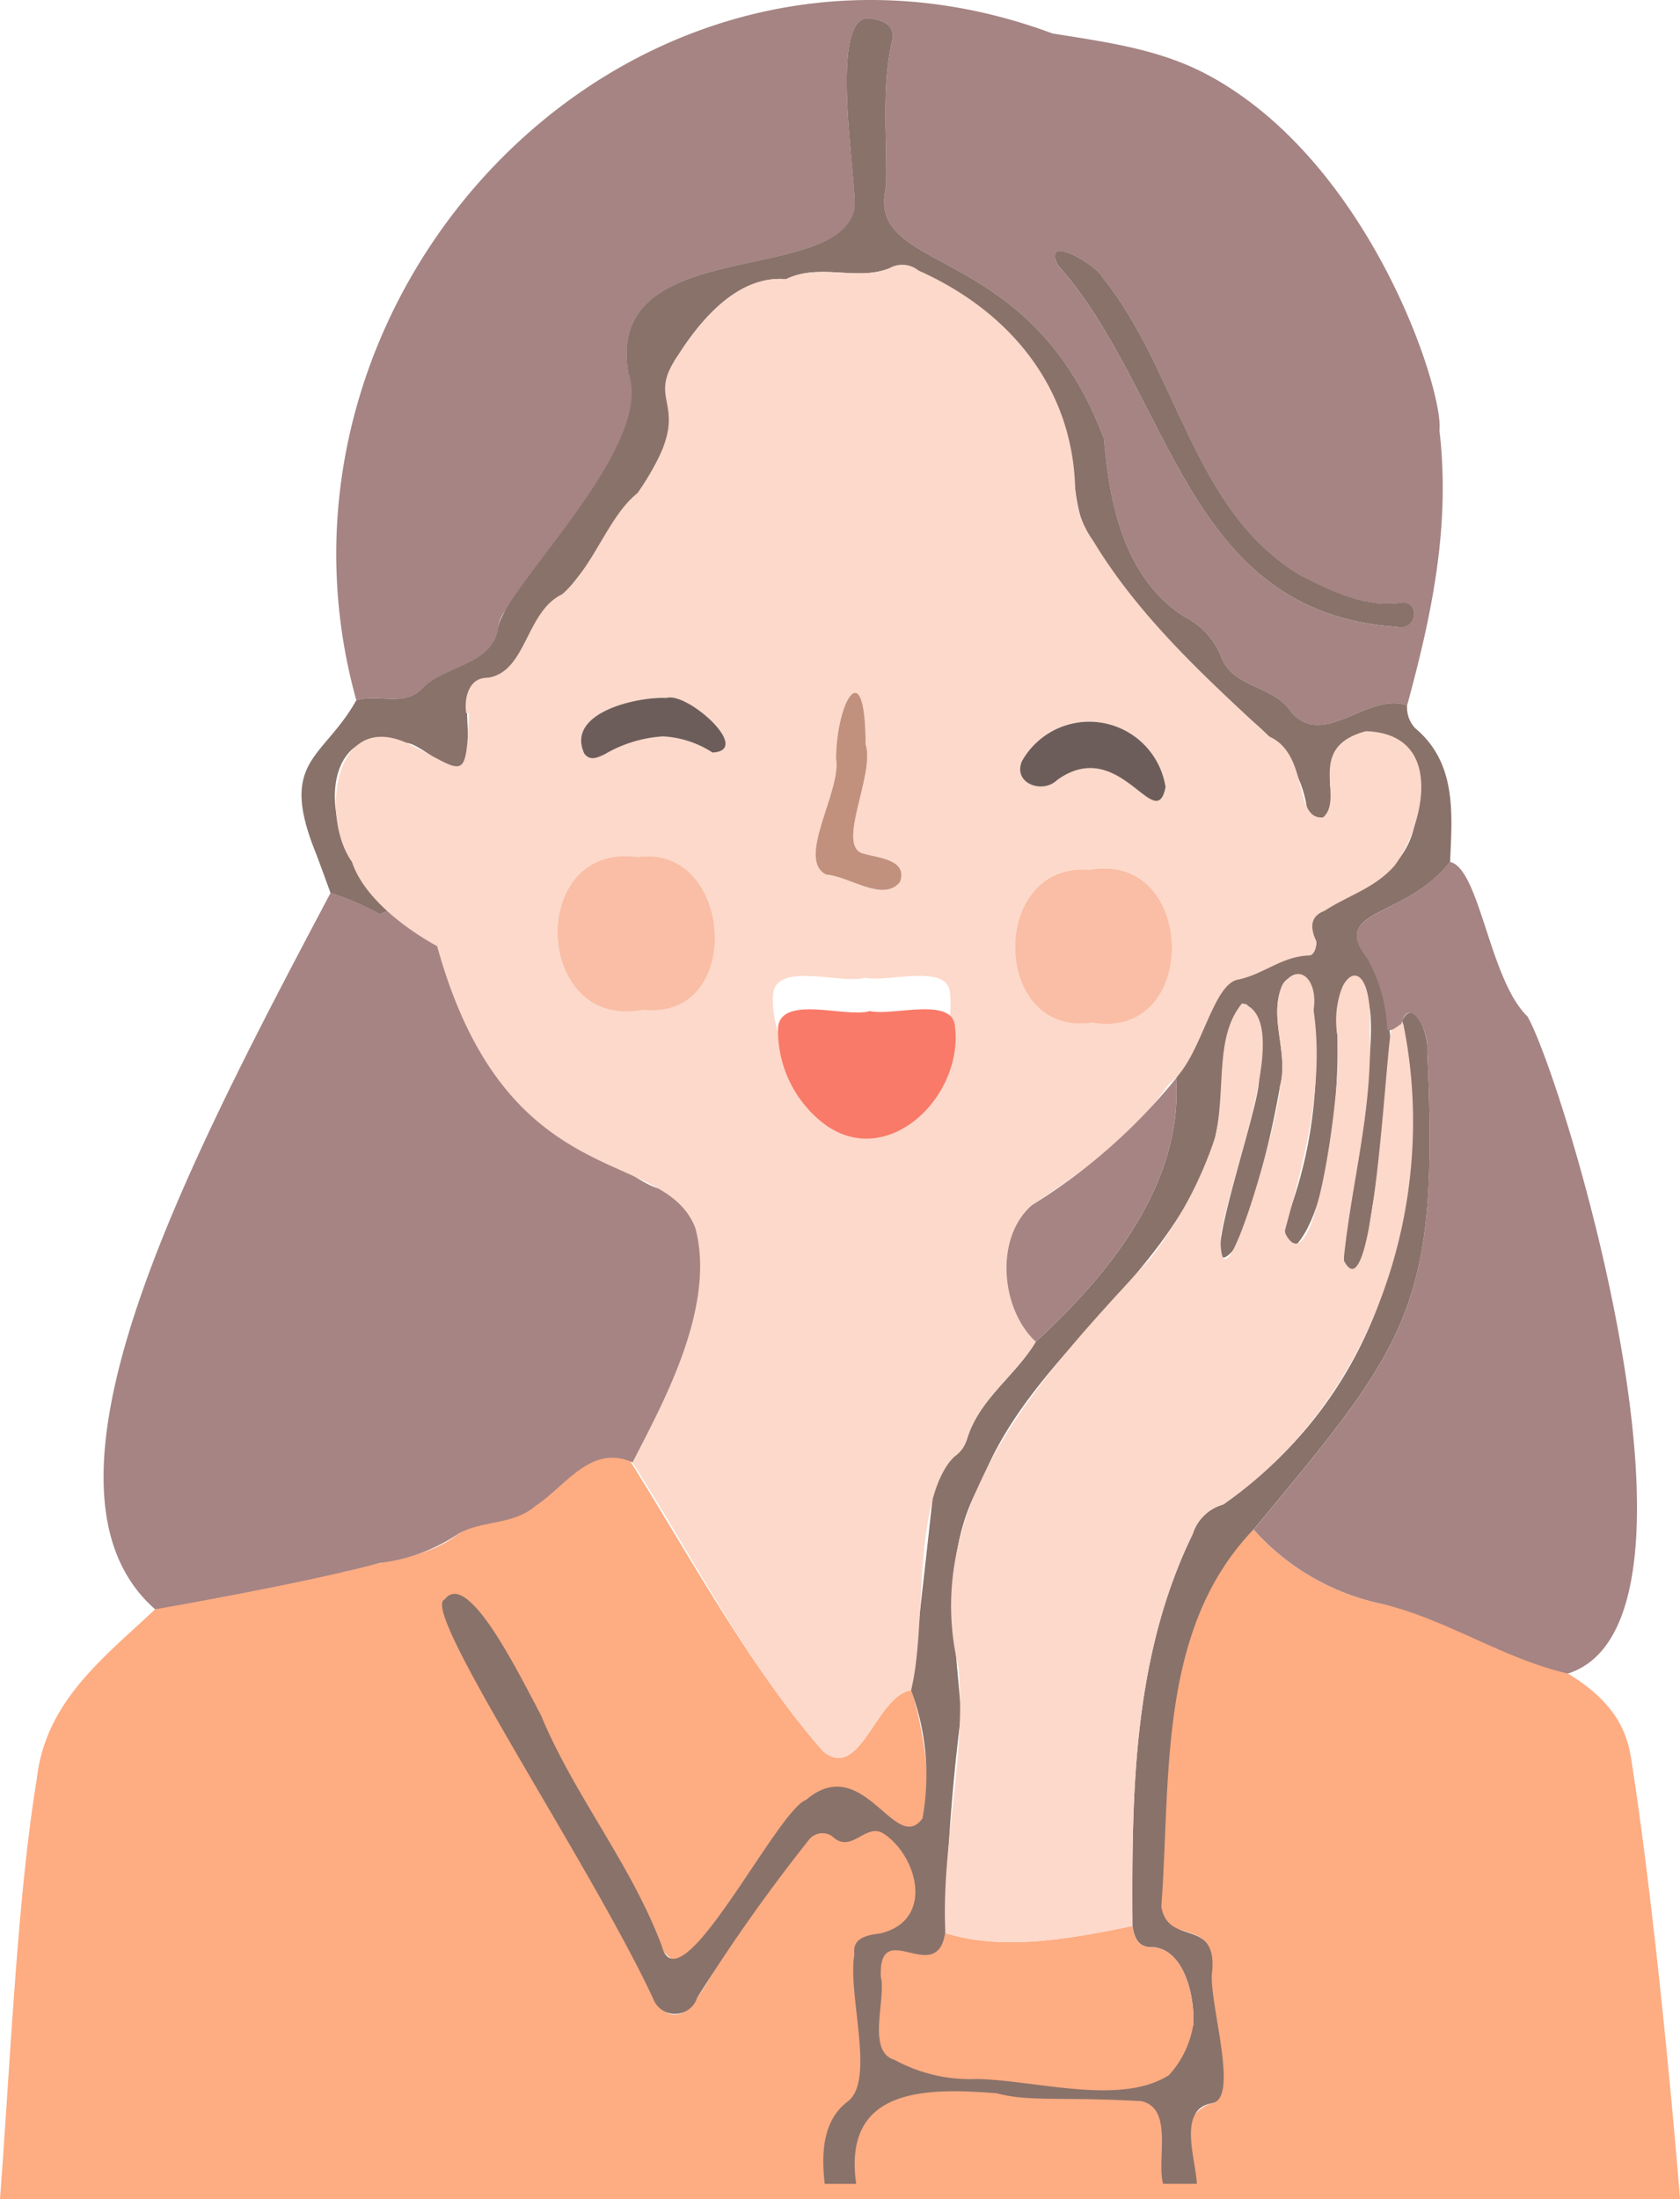 <svg xmlns="http://www.w3.org/2000/svg" width="81.3" height="106.377" viewBox="0 0 81.3 106.377"><g transform="translate(0 -4.525)"><g transform="translate(0 4.525)"><path d="M1124.509,640.129c-.455-5.742-1.435-15.489-2.372-21.346-.209-1.31-.81-2.719-3.052-4.074a30.984,30.984,0,0,0-8.978-3.365,11.5,11.5,0,0,1-6.228-3.6c-3.06,3.028-4.039,7.544-4.292,11.659.253,2.06-1.684,7.813.713,7.69,1.449.429,1.276.468,1.44,1.995.14,1.9.325,3.079.608,4.96.015.416-.065,1.418-.473,1.45-.73.119-1.544,1.289-2.236,2.685.219-1.475.432-3.1-.553-3.312a25.874,25.874,0,0,0-3.319.424.722.722,0,0,0-.606-.382c-4.444-.434-8.042-2.592-10.066-3.071a21.07,21.07,0,0,1,.1-3.232c.061-1.768,3.374-.811,2.887-4.135-1.6-4.473-3.213-1.309-4.75-2.434-1.341-1-5.429,7.11-6.391,8.361-.312.676-1.105,1.135-1.729.512-2.3-4.233-4.254-8.758-6.619-13-1.242-2.091-1.825-4.7-3.782-6.265-.451-.272.111-.916.48-.6,3.188,3.417,4.557,7.814,7.205,11.493.676,1.439,2.68,6.618,3.653,6.012,3.137-2.636,3.759-5.436,6.058-7.727,1.9-1.479,3.013.25,4.613,1.431,2.2.647.952-5.6.479-6.741-1.714.271-2.444,4.444-4.262,2.951-3.692-4.215-6.774-10.035-9.772-14.734-2.92-1.108-3.347,3.6-6.207,3.542a4.035,4.035,0,0,0-1.644.658c-1.585,1.272-3.627,1.24-5.465,1.834-3.117.553-6.269.675-9.243,1.84-2.515,2.36-5.314,4.476-5.719,8.224-.938,5.633-1.294,13.947-1.779,20.305Z" transform="translate(-1043.209 -533.752)" fill="#feac82"/><path d="M1079.613,485.422c-5.532-19.862,13.5-39.752,33.69-32.252,2.586.417,5.167.748,7.506,2,7.859,4.2,11.444,15.29,11.219,17.2.541,4.609-.364,8.908-1.565,13.308-1.922-.673-4.032,2.15-5.615.309-.854-1.312-2.857-1.132-3.4-2.713a3.7,3.7,0,0,0-1.745-1.881c-2.9-1.819-3.652-5.461-3.9-8.591-3.6-9.705-11.592-7.879-10.555-12.214.062-2.353-.238-4.717.291-7.056.144-.637-.239-.974-1-1.074-2.143-.473-.735,7.667-.8,9.1-.674,3.917-12.151,1.234-10.955,8.052,1.349,3.554-2.7,7.41-2.86,8.2-.137,1.969-3.315,2.322-3.456,4.184-.308,1.725-2.563,1.75-3.623,2.833C1081.953,485.761,1080.695,485.1,1079.613,485.422Zm50.357-3.547c.843.212,1.242-1.088.31-1.183-1.773.307-3.407-.516-4.957-1.295-5.24-3.115-5.944-9.928-9.586-14.4-.264-.615-2.881-2.163-2.2-.644C1119.09,470.569,1119.68,481.209,1129.97,481.875Z" transform="translate(-1062.37 -451.551)" fill="#a58483"/><path d="M1128.876,487.816a1.46,1.46,0,0,1-.393-1.1c-1.922-.673-4.032,2.15-5.615.309-.854-1.312-2.857-1.132-3.4-2.713a3.7,3.7,0,0,0-1.745-1.881c-2.9-1.819-3.651-5.461-3.9-8.591-3.6-9.705-11.592-7.879-10.555-12.214.062-2.353-.237-4.717.291-7.056.144-.637-.239-.974-1-1.074-2.143-.473-.735,7.667-.805,9.1-.674,3.917-12.151,1.234-10.954,8.052,1.349,3.554-6.176,10.518-6.317,12.38-.309,1.726-2.563,1.751-3.623,2.833-.886.942-2.145.282-3.226.6-1.555,2.781-3.663,2.882-2.106,7.019.3.759.572,1.531.856,2.3a13.872,13.872,0,0,1,2.4,1.038,4.715,4.715,0,0,1,1.426-.424c-4.423-1.3-5.148-9.425-.149-7.87.822.066,2.632,2.123,2.863.645.413-1.156-.569-3.5,1.021-3.789a1.841,1.841,0,0,0,1.665-1.133c2.315-3.509,5.3-6.463,7.064-10.343.97-1.262-.476-2.806.522-4.11,1.132-1.786,2.927-3.887,5.234-3.7,1.619-.789,3.42.093,4.969-.514,2.645-.5,5.906,3.792,7.464,5.731,2.831,4.693-.068,4.776,4.124,10.518,2.023,4.122,8.03,5.18,8.662,9.933.889,1.125,1.367-.3,1.112-1.148-.172-1.91,3.115-3.61,3.851-1.4,2.063,7.707-6.259,5.907-4.551,8.843a.425.425,0,0,1-.343.578c-6.127,1.462-3.505,1.64-6.416,6.12.353,5.1-3.295,9.535-6.788,12.74-.985,1.66-2.76,2.776-3.336,4.738-.484,1.016-1.76,1.455-1.652,2.8q-.515,4.661-1.046,9.319a11.768,11.768,0,0,1,.553,6.2c-1.328,1.807-2.848-3.257-5.644-.892-1.426.541-6.135,10.22-6.979,7.047-1.488-3.96-4.231-7.262-5.85-11.164-1.028-1.918-3.526-7.068-4.644-5.589-1.293.416,7.057,12.817,10.086,19.323a1.124,1.124,0,0,0,2.122-.041,83.842,83.842,0,0,1,5.417-7.654.825.825,0,0,1,1.115-.17c.945.915,1.632-.709,2.515-.111,1.632,1.1,2.445,4.179-.171,4.814-.614.078-1.38.2-1.261,1-.351,1.924,1.025,6.081-.315,7.125-1.249.932-1.285,2.569-1.123,3.991h1.522c-.664-4.665,3.358-4.657,6.8-4.381,1.617.421,3.024.16,6.993.378,1.574.345.74,2.8,1.059,4h1.632c-.036-1.17-.967-3.624.75-3.9,1.357-.264-.243-5.084,0-6.428.189-2.58-2.136-1.138-2.467-3.083.463-6.19-.192-13.434,4.468-18.242,7.512-9.037,9-10.73,8.4-23.176.1-.622-.643-2.668-1.21-1.434,1.3,9.123-.838,17.863-8.658,23.4a2.161,2.161,0,0,0-1.483,1.435c-2.9,5.949-2.949,12.515-2.914,18.955.1.6.282,1.076,1.052,1.029,1.495.189,1.97,2.441,1.891,3.759-.511,1.331-2.035,2.956-3.576,2.873-3.554-.686-7.468.671-10.521-1.637-1.418-.5-.576-2.816-.779-4.017.467-1.931,2.446.838,2.88-1.668a95.067,95.067,0,0,1,.762-10.578c-.278-3.894-1.064-7.638.982-11.263,2.528-6.434,9.381-9.915,11.315-16.662.506-2.14,1.482-11.443,2.1-2.856.288.872-3.564,11.44-.959,8a46.778,46.778,0,0,0,1.989-7.576c.45-1.621-.547-3.3.1-4.864a.714.714,0,0,1,1.364.093,21.652,21.652,0,0,1-.983,10.754c-.25.521-.484,1.538.316,1.664,1.657-1.863,2.051-7.456,1.992-10.134-.176-.795.173-4.02,1.228-2.156,1.689,1.733-2.844,16.823.086,13.49.291-4.87,2.637-10.534.146-15.053-1.889-2.425,1.811-1.883,3.985-4.674C1130.668,491.945,1130.889,489.5,1128.876,487.816Z" transform="translate(-1060.39 -452.59)" fill="#89726a"/><path d="M1081.2,559.935c-2.178-.126-11.449-9.527-10.385-12.87.307-.4.148-.687-.36-.695a4.383,4.383,0,0,1-1.527-.164,4.718,4.718,0,0,0-1.426.424,13.869,13.869,0,0,0-2.4-1.038c-7.154,13.5-15.153,28.822-8.494,34.661,0,0,7.268-1.261,10.872-2.244a8.583,8.583,0,0,0,3.835-1.43c1.146-.638,2.623-.394,3.7-1.328,1.472-.965,2.684-3.014,4.71-2.1,1.245-2.5,3.01-4.631,3.107-7.619h0c.844-.692.41-1.971,1.051-2.821C1084.5,561.239,1082.5,559.949,1081.2,559.935Zm-10.938-8.144-.025-.05Zm-.18-.371-.025-.053Zm-.163-.371-.009-.02Zm12.3,14.172c.009.009.015.02.024.028C1082.225,565.241,1082.219,565.23,1082.21,565.221Z" transform="translate(-1049.101 -502.406)" fill="#a58483"/><path d="M1181.785,550.479a7.8,7.8,0,0,0-.954-3.464c-1.893-2.4,1.806-1.891,3.986-4.674,1.445.307,1.911,5.71,3.752,7.473,1.753,3.058,9.73,29.293,1.959,31.79-3.156-.73-5.869-2.625-8.978-3.365a11.5,11.5,0,0,1-6.229-3.6c7.52-9.054,8.991-10.722,8.4-23.176.124-.945-1.014-2.966-1.307-.984C1182.267,550.47,1181.928,550.484,1181.785,550.479Z" transform="translate(-1114.652 -500.648)" fill="#a58483"/><path d="M1170.926,496.18c-10.3-.671-10.875-11.3-16.432-17.526-.693-1.532,1.949.047,2.2.645,3.641,4.475,4.347,11.289,9.587,14.4,1.549.778,3.184,1.6,4.957,1.294C1172.153,495.077,1171.785,496.407,1170.926,496.18Z" transform="translate(-1103.326 -465.856)" fill="#89726a"/><path d="M1139.044,654.767c2.806.9,6.193.25,9.052-.339.1.6.283,1.075,1.053,1.029,1.5.173,1.967,2.452,1.891,3.759a4.733,4.733,0,0,1-1.178,2.43c-2.368,1.5-6.456.234-9.287.183a7.64,7.64,0,0,1-4-.931c-1.36-.4-.383-2.954-.655-4.024C1135.815,653.93,1138.6,657.4,1139.044,654.767Z" transform="translate(-1093.296 -561.261)" fill="#feac82"/><path d="M1128.448,501.993c-2.986.8-.993,3.227-2.074,4.172-1.458.123-.636-3.042-2.611-3.918-2.877-2.682-6.228-5.676-8.513-9.464a4.7,4.7,0,0,1-.871-2.512c-.106-4.679-2.933-8.486-7.586-10.564a1.243,1.243,0,0,0-1.436-.093c-1.549.607-3.351-.273-4.969.514-2.306-.2-4.1,1.918-5.235,3.7-1.762,2.5,1.136,2.195-1.956,6.65-1.41,1.118-2.089,3.5-3.639,4.889-1.8.857-1.72,3.812-3.655,4.048-.89-.007-1.11,1.044-.99,1.712.044,0,.088,0,.132,0-.158,3.541-.2,2.793-3.026,1.429-3.535-1.573-4.167,3.618-2.638,5.762.78,2.349,4.121,4.072,4.121,4.072,3.365,12.188,10.957,9.657,12.494,13.634,1.063,3.937-1.791,8.845-3.036,11.346,3,4.7,5.523,9.748,9.215,13.963,1.817,1.493,2.547-2.68,4.262-2.951.784-3.092.03-9.122,2.068-11.281a1.469,1.469,0,0,0,.63-.836c.576-1.962,2.35-3.077,3.336-4.738-1.693-1.579-2.008-5.036-.173-6.615,2.473-1.667,4.906-3.336,6.605-5.848,1.519-1.031,2.059-4.739,3.311-5.044,1.261-.239,2.156-1.142,3.491-1.177.249-.007.4-.452.314-.754-.242-.551-.3-1.127.417-1.4,1.193-.773,2.4-1.081,3.371-2.158C1131.109,506.885,1132.481,502.131,1128.448,501.993Zm-25.64,1.323c.024-2.813,1.423-5.136,1.429-.689.478,1.423-1.486,5-.088,5.293.7.205,2.149.283,1.751,1.371-.808,1-2.485-.288-3.57-.361C1100.852,508.181,1103.089,504.88,1102.808,503.316Zm-9.332,12.159c-5.324,1.037-5.633-8.142-.264-7.4C1097.835,507.421,1098.44,516,1093.476,515.475Zm3.353-12.451a4.867,4.867,0,0,0-2.4-.78,6.354,6.354,0,0,0-2.829.87c-.328.148-.678.341-.974-.029-.933-1.992,2.569-2.774,3.973-2.7C1095.584,500.064,1098.809,502.923,1096.829,503.025Zm9.989,15.8c-2.972,3.279-7.328-.468-7.055-4.147.216-1.536,3.235-.443,4.415-.752v-.015c1.07.27,4-.707,4.141.717A5.118,5.118,0,0,1,1106.818,518.829Zm4.987-15.391a3.736,3.736,0,0,1,6.948,1.257c-.479,2.378-2.195-2.522-5.239-.346C1112.78,505.059,1111.349,504.5,1111.8,503.438Zm3.372,12.647v.008c-4.862.7-4.989-7.81-.091-7.4C1120.292,507.77,1120.45,517.021,1115.177,516.085Z" transform="translate(-1062.348 -466.623)" fill="#fcd9ca"/><path d="M1150.69,577.88c-1.7-1.571-2.005-5.045-.173-6.615a27.688,27.688,0,0,0,6.961-6.125C1157.832,570.236,1154.184,574.675,1150.69,577.88Z" transform="translate(-1100.566 -512.977)" fill="#a58483"/><path d="M1105.846,541.766c4.623-.654,5.229,7.923.264,7.4C1100.785,550.2,1100.478,541.024,1105.846,541.766Z" transform="translate(-1074.983 -500.313)" fill="#f9bea5"/><path d="M1153.883,550.483c-4.862.7-4.989-7.811-.09-7.4,5.206-.919,5.363,8.33.09,7.394Z" transform="translate(-1101.054 -501.013)" fill="#f9bea5"/><path d="M1129.618,557.946c1.077.27,4-.707,4.141.716.469,3.551-3.579,7.334-6.709,4.427a5.684,5.684,0,0,1-1.847-4.375c.208-1.538,3.239-.443,4.414-.753Z" transform="translate(-1087.55 -509.043)" fill="#f97a69"/><path d="M1131.579,527.02c.48,1.442-1.488,4.98-.089,5.293.7.206,2.15.283,1.752,1.371-.808,1-2.485-.292-3.569-.361-1.48-.732.758-4.061.476-5.613C1130.173,524.915,1131.571,522.559,1131.579,527.02Z" transform="translate(-1089.69 -491.016)" fill="#c1917e"/><path d="M1157.747,530.734c-.469,2.376-2.208-2.521-5.238-.345-.73.71-2.169.152-1.709-.912A3.736,3.736,0,0,1,1157.747,530.734Z" transform="translate(-1101.343 -492.662)" fill="#6d5d5a"/><path d="M1108.41,526.9a6.357,6.357,0,0,0-2.829.87c-.327.148-.678.341-.974-.029-.933-1.993,2.569-2.771,3.972-2.7.985-.322,4.206,2.538,2.228,2.64A4.86,4.86,0,0,0,1108.41,526.9Z" transform="translate(-1076.327 -491.278)" fill="#6d5d5a"/><path d="M1164.956,556.539c-.143-.005-.432.311-.575.305-.279,1.046-.852,14.069-2.307,11.141.386-3.811,1.4-7.192,1.262-11.061.143-2.991-.92-3.255-1.392-1.964a4.446,4.446,0,0,0-.174,2.158l.021,1.581c-.2,3.371-1.323,10.548-2.578,7.924.959-3.514,1.937-7.023,1.407-10.73.235-1.506-.758-2.407-1.538-1.153-.645,1.562.353,3.243-.1,4.864.151.86-2.909,11.852-2.866,7.189.626-3.464,3.557-10.5,1.044-11.229-1.344,1.627-.771,4.1-1.3,6.47a19.607,19.607,0,0,1-3.189,5.932c-4.928,5.344-11.154,11.752-9.24,19.7.412,4.256-.842,8.568-.63,12.871,2.806.9,6.193.25,9.052-.339-.035-6.44.019-13,2.914-18.955a2.159,2.159,0,0,1,1.484-1.435C1163.534,574.753,1166.723,565.157,1164.956,556.539Z" transform="translate(-1097.051 -507.032)" fill="#fcd9ca"/></g></g></svg>